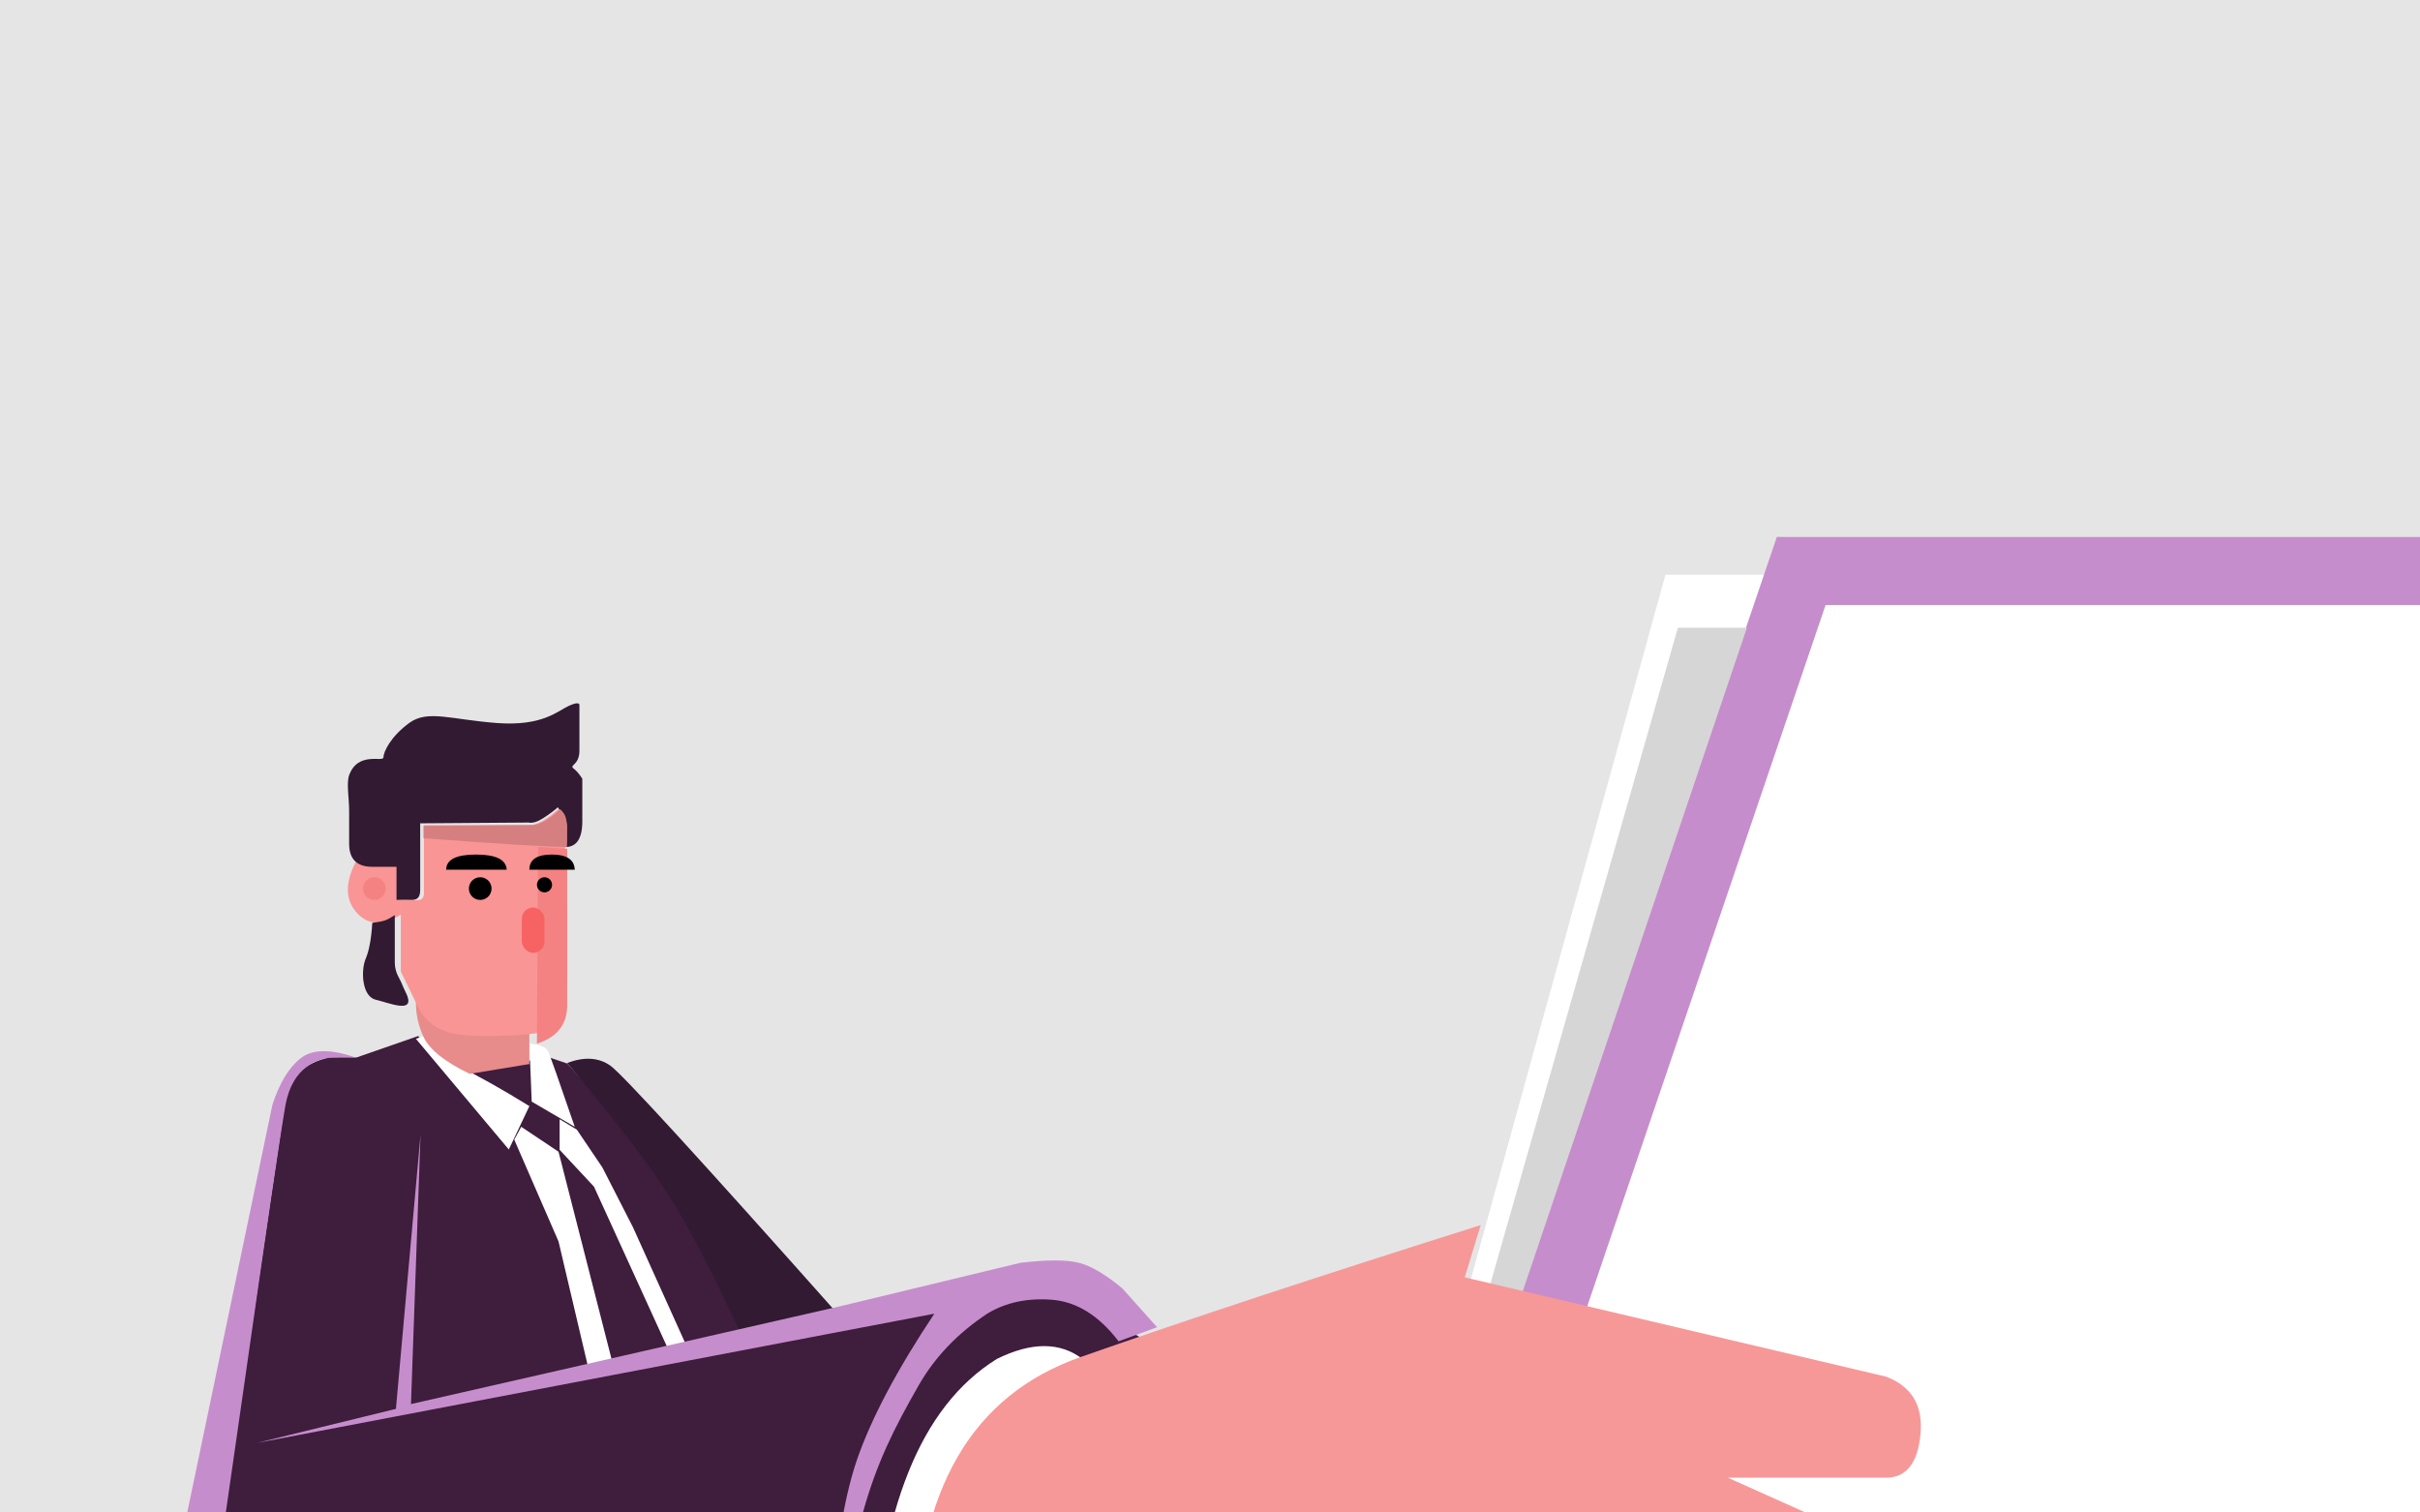 <?xml version="1.0" encoding="UTF-8"?>
<svg width="320px" height="200px" viewBox="0 0 320 200" version="1.1" xmlns="http://www.w3.org/2000/svg" xmlns:xlink="http://www.w3.org/1999/xlink">
    <title>Header-Hero-320 Copy 46@2x</title>
    <g id="Header-Hero-320-Copy-46" stroke="none" stroke-width="1" fill="none" fill-rule="evenodd">
        <rect fill="#E5E5E5" x="0" y="0" width="320" height="200"></rect>
        <g id="Group" transform="translate(21, 70.341)">
            <polygon id="Path-75" fill="#FFFFFF" points="199.226 5.659 160 147.659 303 147.659 303 5.659"></polygon>
            <polygon id="Path-76" fill="#FFFFFF" points="303 0.659 214.561 0.659 165 147.659 303 147.659"></polygon>
            <path d="M308.5,5.159 L308.5,152.154 L167.28,151.972 L217.178,5.159 L308.5,5.159 Z" id="Path-76" stroke="#C68DCC" stroke-width="9"></path>
            <polygon id="Path-77" fill="#D6D6D6" points="210 12.659 200.87 12.659 162 148.659 164.056 148.659"></polygon>
            <path d="M94.633,147.659 L103.63,121.671 L116.07,109.968 L121.513,109.662 L130,106.632 L118.818,100.124 L97.464,102.844 L89.334,103.376 L77.347,106.632 L77.347,105.723 L68,85.923 L54.029,70.298 L51.636,69.486 L39.203,71.502 L34.282,66.659 L26.155,69.486 L22.552,69.486 C19.11,70.242 17.157,72.217 16.693,75.41 C16.23,78.604 12.665,102.687 6,147.659 L94.633,147.659 Z" id="Path-80" fill="#3F1D3D"></path>
            <path d="M0,147.659 L15.01,75.795 C15.926,72.929 17.159,70.873 18.709,69.628 C20.258,68.383 22.689,68.338 26,69.493 C25.15,69.403 24.115,69.403 22.897,69.493 C21.07,69.628 17.674,70.675 16.749,75.795 C16.133,79.208 14.324,91.449 11.325,112.519 L6.272,147.659 L0,147.659 Z" id="Path-81" fill="#C68DCC"></path>
            <path d="M46.28,81.659 L49,75.922 C45.35,73.669 42.212,71.906 39.587,70.635 C38.186,69.957 37.541,69.38 36.788,68.697 C36.349,68.299 35.749,67.62 34.986,66.659 L34,67.028 L46.28,81.659 Z" id="Path-82" fill="#FFFFFF"></path>
            <path d="M49,67.659 C50.383,67.78 51.203,68.111 51.463,68.651 C51.722,69.19 52.901,72.527 55,78.659 L49.309,75.331 L49,67.659 Z" id="Path-83" fill="#FFFFFF"></path>
            <polygon id="Path-84" fill="#FFFFFF" points="56.82 110.659 60 109.894 52.856 81.956 47.925 78.659 47 80.357 52.856 93.82"></polygon>
            <polygon id="Path-85" fill="#FFFFFF" points="53 77.659 53 81.702 57.544 86.576 67.623 108.659 70 108.121 62.701 91.948 58.658 84.042 55.274 79.03"></polygon>
            <path d="M54,70.22 C56.251,69.373 58.148,69.486 59.689,70.559 C61.231,71.632 71.334,82.665 90,103.659 L77.258,106.659 C73.495,98.467 70.285,92.256 67.631,88.026 C64.976,83.796 60.432,77.861 54,70.22 Z" id="Path-86" fill="#311A32"></path>
            <path d="M13,120.456 L31.354,115.959 L34.609,79.659 L33.345,115.324 L90.138,102.381 L113.942,96.64 C117.462,96.229 120.035,96.229 121.661,96.64 C123.287,97.052 125.213,98.191 127.44,100.058 L132,105.159 L126.915,107.025 C124.3,103.609 121.356,101.777 118.085,101.528 C114.814,101.278 111.965,101.893 109.538,103.373 C105.622,105.966 102.597,109.132 100.462,112.873 C97.259,118.484 94.909,123.087 93.049,129.867 C91.808,134.388 91.119,139.985 90.982,146.659 L88.695,146.659 C89.242,136.077 90.458,128.064 92.344,122.618 C94.23,117.173 97.631,110.758 102.547,103.373 L13,120.456 Z" id="Path-87" fill="#C68DCC"></path>
            <path d="M95,147.659 C95,138.966 96.371,131.195 99.112,124.347 C101.853,117.498 105.754,112.501 110.814,109.356 C115.389,107.094 119.163,107.094 122.137,109.356 C125.11,111.617 127.398,124.385 129,147.659 L95,147.659 Z" id="Path-79" fill="#FFFFFF"></path>
            <path d="M100,146.659 C100.231,126.662 107.523,114.145 121.876,109.109 C136.229,104.073 153.868,98.257 174.792,91.659 L172.689,98.562 L228.414,111.7 C231.801,112.993 233.312,115.539 232.947,119.337 C232.582,123.135 231.071,125.042 228.414,125.058 L207.482,125.058 L222.169,131.645 C222.938,132.152 223.463,132.555 223.742,132.853 C225.112,134.314 225.555,136.155 225.221,138.3 C224.785,141.1 223.475,142.803 221.292,143.409 C221.771,143.796 222.126,144.279 222.355,144.858 C222.585,145.437 222.7,146.037 222.7,146.659 L100,146.659 Z" id="Path-78" fill="#F79898"></path>
            <path d="M34.021,61.659 C33.909,63.442 34.244,65.161 35.027,66.815 C35.809,68.469 37.839,70.083 41.114,71.659 L49,70.36 L49,65.932 L34.021,61.659 Z" id="Path-88" fill="#E88B8B"></path>
            <path d="M32,48.688 L32,58.114 L34.208,62.669 C34.951,64.322 36.255,65.469 38.121,66.11 C40.919,67.071 48.228,66.522 49.669,66.316 C51.11,66.11 53.176,65.236 53.725,61.964 C54.092,59.783 54.092,53.096 53.725,41.905 C53.705,40.358 53.694,39.315 53.694,38.777 C53.694,38.239 53.408,37.533 52.835,36.659 C51.263,38.071 49.982,38.777 48.991,38.777 C48,38.777 43.356,38.777 35.058,38.777 L35.058,47.503 C35.124,48.293 34.841,48.688 34.208,48.688 C33.576,48.688 32.84,48.688 32,48.688 Z" id="Path-89" fill="#F99595"></path>
            <path d="M38,44.659 C38,43.326 39.316,42.659 41.948,42.659 C44.579,42.659 45.93,43.326 46,44.659 L38,44.659 Z" id="Path-91" fill="#000000"></path>
            <circle id="Oval" fill="#000000" cx="42.5" cy="47.159" r="1.5"></circle>
            <path d="M50,67.659 C52.667,66.817 54,65.121 54,62.571 C54,60.021 54,53.131 54,41.902 L50.149,41.659 L50,67.659 Z" id="Path-92" fill="#F48282"></path>
            <path d="M49,44.659 C49,43.326 49.987,42.659 51.961,42.659 C53.935,42.659 54.948,43.326 55,44.659 L49,44.659 Z" id="Path-91" fill="#000000"></path>
            <circle id="Oval" fill="#000000" cx="51" cy="46.659" r="1"></circle>
            <rect id="Rectangle" fill="#F76363" x="48" y="49.659" width="3" height="6" rx="1.5"></rect>
            <path d="M32,50.61 C29.496,52.153 27.494,51.995 25.994,50.135 C24.493,48.276 24.692,45.784 26.591,42.659 C27.685,43.604 28.703,44.077 29.646,44.077 C30.589,44.077 31.373,44.077 32,44.077 L32,50.61 Z" id="Path-93" fill="#F99595"></path>
            <circle id="Oval" fill="#F48282" cx="28.5" cy="47.159" r="1.5"></circle>
            <path d="M53.671,41.667 C55.224,41.707 56,40.568 56,38.248 C56,35.929 56,34.058 56,32.634 C55.625,32.036 55.237,31.582 54.835,31.271 C54.233,30.805 55.617,30.868 55.617,28.919 C55.617,27.619 55.617,25.642 55.617,22.987 C55.677,22.55 55.216,22.55 54.233,22.987 C52.759,23.644 50.781,25.726 44.684,25.265 C38.588,24.804 35.548,23.476 33.105,25.265 C30.663,27.054 29.707,29.071 29.707,29.796 C29.707,30.522 26.354,28.935 25.168,32.164 C24.784,33.21 25.179,35.342 25.168,36.867 C25.16,37.943 25.16,39.392 25.168,41.212 C25.16,43.256 26.184,44.278 28.239,44.278 C30.294,44.278 31.358,44.278 31.432,44.278 L31.432,48.651 C31.952,48.651 32.446,48.651 32.914,48.651 C33.615,48.651 34.562,48.853 34.562,47.325 C34.562,46.306 34.562,43.375 34.562,38.529 L48.9,38.425 C49.415,38.534 50.064,38.336 50.847,37.834 C51.63,37.331 52.267,36.855 52.759,36.405 C53.346,37.223 53.649,37.951 53.671,38.588 C53.692,39.225 53.692,40.251 53.671,41.667 Z" id="Path-94" fill="#311A32"></path>
            <path d="M28.23,51.689 C28.998,51.594 29.552,51.489 29.891,51.371 C30.23,51.254 30.668,51.017 31.205,50.659 C31.205,53.919 31.205,56.007 31.205,56.922 C31.205,58.296 31.858,59.031 32.12,59.706 C32.38,60.377 32.72,60.979 32.863,61.37 C33.705,63.672 30.461,62.277 28.662,61.846 C26.862,61.415 26.689,58 27.364,56.41 C27.813,55.349 28.102,53.776 28.23,51.689 Z" id="Path-95" fill="#311A32"></path>
            <path d="M35,40.498 C45.281,41.272 51.604,41.659 53.968,41.659 C53.989,41.659 54,40.693 54,38.761 C53.919,38.172 53.825,37.756 53.72,37.512 C53.614,37.269 53.403,36.985 53.088,36.659 C51.62,38.06 50.343,38.761 49.257,38.761 C48.17,38.761 43.418,38.797 35,38.869 L35,40.498 Z" id="Path-90" fill="#D67F81"></path>
        </g>
    </g>
</svg>